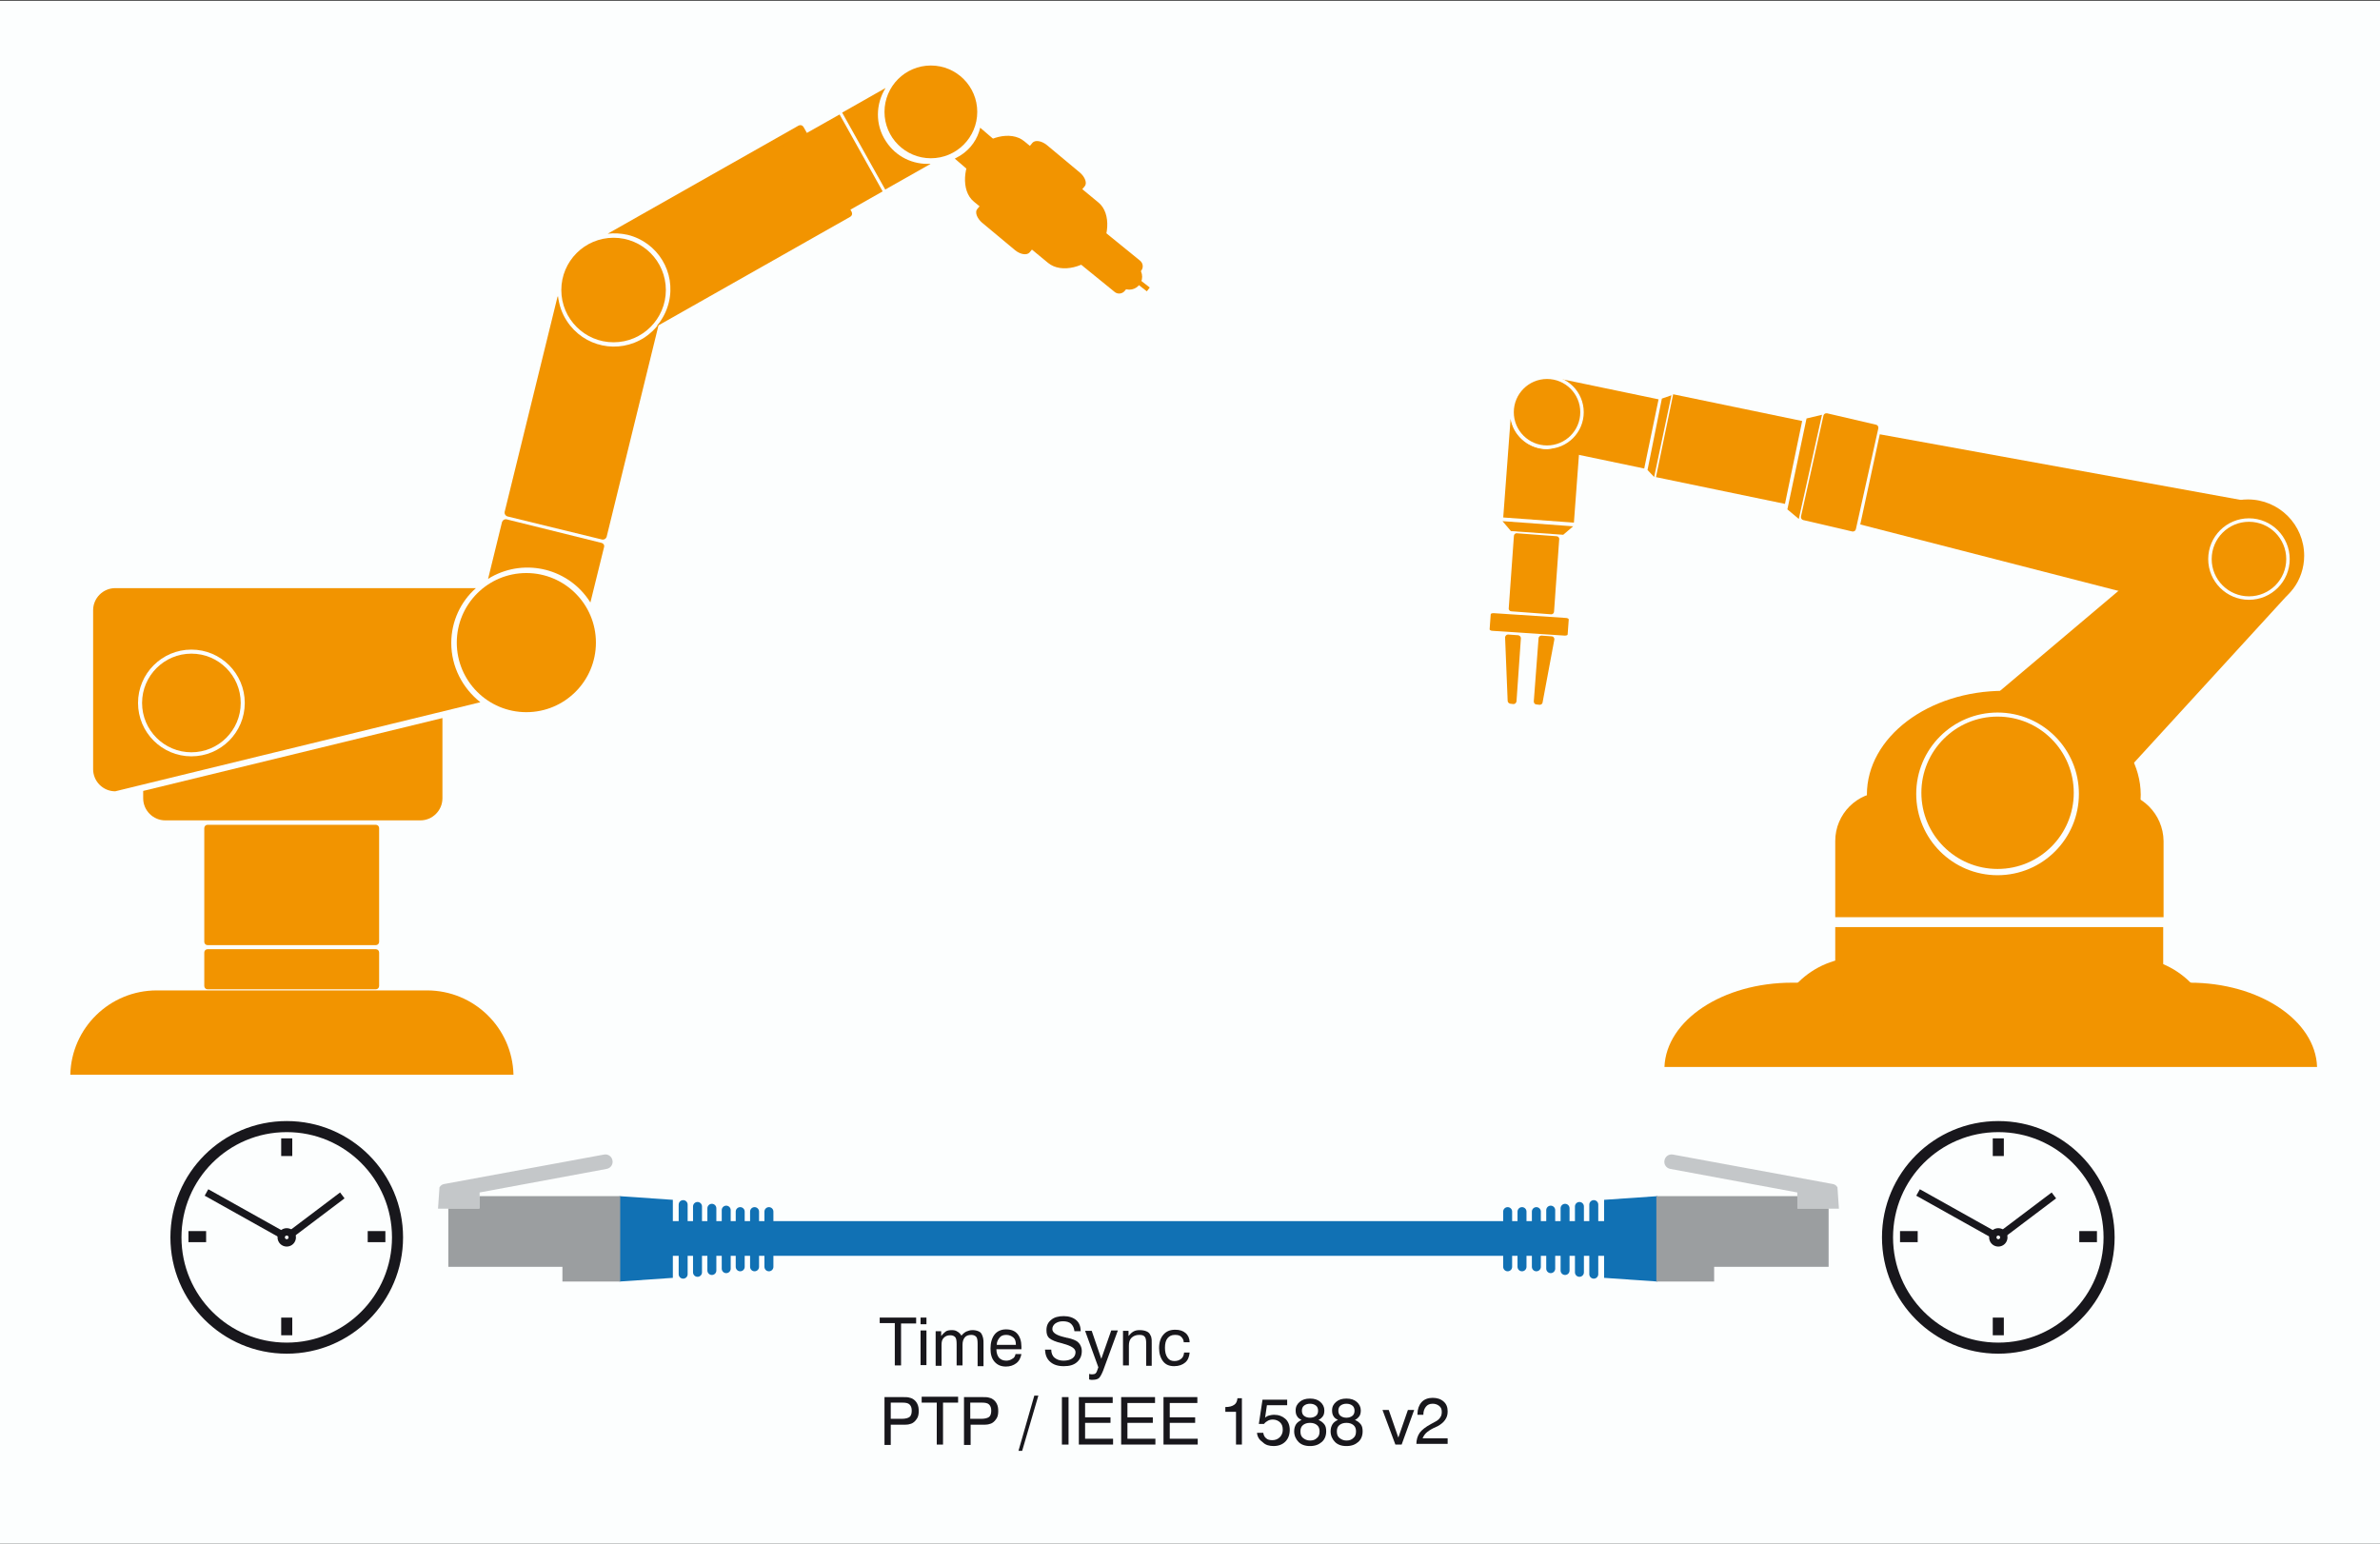 <?xml version="1.0" encoding="utf-8"?>
<!-- Generator: Adobe Illustrator 16.0.3, SVG Export Plug-In . SVG Version: 6.00 Build 0)  -->
<!DOCTYPE svg PUBLIC "-//W3C//DTD SVG 1.1//EN" "http://www.w3.org/Graphics/SVG/1.1/DTD/svg11.dtd">
<svg version="1.1" id="Layer_1" xmlns="http://www.w3.org/2000/svg" xmlns:xlink="http://www.w3.org/1999/xlink" x="0px" y="0px"
	 width="646.6px" height="419.4px" viewBox="0 0 646.6 419.4" style="enable-background:new 0 0 646.6 419.4;" xml:space="preserve"
	>
<rect x="0" y="0" width="646.6" height="419.4" fill="#333333" stroke="none"/>
<style type="text/css">
<![CDATA[
	.st0{fill:#1171B4;}
	.st1{fill:#18171C;}
	.st2{fill:#FCFEFE;stroke:#18171C;stroke-width:3.006;stroke-miterlimit:10;}
	.st3{fill:#1171B4;stroke:#FCFEFE;stroke-width:1.024;stroke-miterlimit:10;}
	.st4{fill:#FCFEFE;stroke:#18171C;stroke-width:2.004;stroke-miterlimit:10;}
	.st5{fill:#F29400;stroke:#FCFEFE;stroke-width:0.942;stroke-miterlimit:10;}
	.st6{fill:#F29400;}
	.st7{fill:#C4C7C9;}
	.st8{fill:#FCFEFE;}
	.st9{fill:none;stroke:#1171B4;stroke-width:2.435;stroke-linecap:round;stroke-miterlimit:10;}
	.st10{fill:#9B9EA0;}
	.st11{fill:none;stroke:#1171B4;stroke-width:9.427;stroke-miterlimit:10;}
]]>
</style>
<rect y="0.2" class="st8" width="646.6" height="419.2"/>
<path class="st6" d="M116,269.1H42.6c-12.8,0-23.2,10.2-23.5,22.9h120.4C139.2,279.3,128.8,269.1,116,269.1z"/>
<path class="st6" d="M103,267.9c0,0.5-0.4,0.9-0.9,0.9H56.4c-0.5,0-0.9-0.4-0.9-0.9v-9.1c0-0.5,0.4-0.9,0.9-0.9h45.7
	c0.5,0,0.9,0.4,0.9,0.9V267.9z"/>
<path class="st6" d="M103,255.9c0,0.5-0.4,0.9-0.9,0.9H56.4c-0.5,0-0.9-0.4-0.9-0.9V225c0-0.5,0.4-0.9,0.9-0.9h45.7
	c0.5,0,0.9,0.4,0.9,0.9V255.9z"/>
<path class="st6" d="M38.9,214.9v2c0,3.3,2.7,6,6,6h69.3c3.3,0,6-2.7,6-6v-21.8L38.9,214.9z"/>
<circle class="st6" cx="52" cy="191" r="13.4"/>
<path class="st6" d="M122.6,174.7c0-5.9,2.6-11.3,6.7-14.9H31.3c-3.3,0-6,2.7-6,6v43.2c0,3.3,2.7,6,6,6l99.2-24.2
	C125.7,187,122.6,181.2,122.6,174.7z M52,205.5c-8,0-14.5-6.5-14.5-14.5c0-8,6.5-14.5,14.5-14.5c8,0,14.5,6.5,14.5,14.5
	C66.5,199,60,205.5,52,205.5z"/>
<g>
	<circle class="st6" cx="143" cy="174.6" r="18.9"/>
	<path class="st6" d="M163.4,147.5l-25.8-6.4c-0.5-0.1-1,0.2-1.2,0.7l-3.8,15.5c0.3-0.2,0.5-0.3,0.8-0.5c9.5-5.3,21.3-2.2,27,6.9
		l3.7-15C164.3,148.1,163.9,147.6,163.4,147.5z"/>
	<circle class="st6" cx="166.7" cy="78.8" r="14.2"/>
	<path class="st6" d="M175.1,91.7c-7.1,4.6-16.5,2.6-21.1-4.5c-1.4-2.1-2.1-4.4-2.4-6.7c-0.1,0.1-0.2,0.2-0.2,0.4l-14.3,58.2
		c-0.1,0.5,0.2,1,0.7,1.2l25.8,6.3c0.5,0.1,1-0.2,1.2-0.7L179,88C178,89.4,176.6,90.7,175.1,91.7z"/>
	<g>
		<path class="st6" d="M170.5,63.8c8.2,2,13.2,10.2,11.2,18.4c-0.6,2.4-1.7,4.5-3.2,6.3c0.1,0,0.3,0,0.4-0.1L231,58.9
			c0.5-0.3,0.6-0.8,0.4-1.3l-13.1-23.1c-0.3-0.5-0.8-0.6-1.3-0.4l-51.9,29.4C166.8,63.3,168.7,63.4,170.5,63.8z"/>
		<path class="st6" d="M228.1,31.1l-18.8,10.6c-0.2,0.1-0.3,0.4-0.2,0.7l11.3,20c0.1,0.2,0.4,0.3,0.7,0.2L239.8,52L228.1,31.1z"/>
		<path class="st6" d="M240.7,38.4c-3-4.5-2.8-10.2-0.1-14.5l-11.8,6.7l11.7,20.9l12.2-6.9c0,0,0.1-0.1,0.1-0.1
			C248.1,44.8,243.4,42.6,240.7,38.4z"/>
		<circle class="st6" cx="252.9" cy="30.4" r="12.6"/>
		<g>
			<path class="st6" d="M266.3,34.7c-0.7,3-2.5,5.7-5.3,7.5c-0.5,0.3-1.1,0.6-1.6,0.9l18.1,15.6l7.1-8.3L266.3,34.7z"/>
			<path class="st6" d="M298.4,55c3.7,3,2.8,10.1-0.2,13.7l0,0c-3,3.7-9.8,5.8-13.5,2.7l-20.1-16.6c-3.7-3-2.8-10.1,0.2-13.7l0,0
				c3-3.7,9.8-5.8,13.5-2.7L298.4,55z"/>
			<path class="st6" d="M280.5,38.8c0.7-0.8,2.4-0.6,3.9,0.6l9,7.5c1.4,1.2,2,2.9,1.3,3.7l-15,18c-0.7,0.8-2.4,0.6-3.9-0.6l-9-7.5
				c-1.4-1.2-2-2.9-1.3-3.7L280.5,38.8z"/>
			<path class="st6" d="M309.7,70.8c0.9,0.7,1,2,0.3,2.8l-4.4,5.4c-0.7,0.9-2,1-2.8,0.3l-18.2-14.8c-0.9-0.7-1-2-0.3-2.8l4.4-5.4
				c0.7-0.9,1.9-1,2.8-0.3L309.7,70.8z"/>
			<circle class="st6" cx="306.8" cy="75.2" r="3.5"/>
			
				<rect x="309.2" y="74.5" transform="matrix(0.615 -0.789 0.789 0.615 58.447 274.032)" class="st6" width="1.3" height="5.3"/>
		</g>
	</g>
</g>
<path class="st0" d="M1004.6,76.4c0,0.5,0.4,0.9,0.9,0.9h48.5c0.5,0,0.9-0.4,0.9-0.9V43.6c0-0.5-0.4-0.9-0.9-0.9h-48.5
	c-0.5,0-0.9,0.4-0.9,0.9V76.4z"/>
<path class="st0" d="M1072.6,32.8V35c0,3.5-2.8,6.4-6.4,6.4h-73.6c-3.5,0-6.4-2.8-6.4-6.4V11.8L1072.6,32.8z"/>
<circle class="st0" cx="1058.8" cy="7.5" r="14.2"/>
<path class="st0" d="M975.4,7.1l105.4,25.8c3.5,0,6.4-2.8,6.4-6.4v-45.9c0-3.5-2.8-6.4-6.4-6.4h-104c4.4,3.9,7.1,9.6,7.1,15.9
	C983.8-2.9,980.5,3.2,975.4,7.1z M1043.4,7.5c0-8.5,6.9-15.4,15.4-15.4s15.4,6.9,15.4,15.4c0,8.5-6.9,15.4-15.4,15.4
	S1043.4,16,1043.4,7.5z"/>
<circle class="st0" cx="962.2" cy="-10" r="20.1"/>
<path class="st0" d="M928.3-22.2l19.3-20.7c0.4-0.4,1-0.4,1.4,0l12.4,11.5c-0.3,0-0.6,0-1,0c-11.5,0.8-20.2,10.4-20.1,21.8l-12-11.2
	C927.9-21.2,927.9-21.8,928.3-22.2z"/>
<circle class="st0" cx="885.6" cy="-81.5" r="15.1"/>
<path class="st0" d="M885.6-65.2c8.9,0,16.2-7.2,16.2-16.2c0-2.6-0.6-5.1-1.7-7.3c0.1,0,0.3,0.1,0.4,0.2l46.4,43.5
	c0.4,0.4,0.4,1,0,1.4l-19.3,20.6c-0.4,0.4-1,0.4-1.4,0l-46.3-43.3C881.7-65.5,883.6-65.2,885.6-65.2z"/>
<path class="st0" d="M873.5-92.6c-6.1,6.5-5.8,16.8,0.7,22.9c1.9,1.8,4.2,3.1,6.5,3.7c-0.1,0.1-0.3,0.1-0.4,0.1l-63.5,4
	c-0.6,0-1-0.4-1.1-1L813.9-91c0-0.6,0.4-1,1-1.1l63.3-3.9C876.4-95.2,874.9-94.1,873.5-92.6z"/>
<path class="st0" d="M803.3-88.4l22.9-1.4c0.3,0,0.5,0.2,0.5,0.5l1.5,24.4c0,0.3-0.2,0.5-0.5,0.5L804.9-63L803.3-88.4z"/>
<path class="st0" d="M796.3-74.6c0-5.8-3.4-10.7-8.3-13l14.4-0.9L804-63l-14.8,0.9c0,0-0.1,0-0.1,0
	C793.4-64.6,796.3-69.2,796.3-74.6z"/>
<circle class="st0" cx="780.8" cy="-74.6" r="13.3"/>
<path class="st0" d="M771.3-63c2.4,2.2,5.6,3.6,9.1,3.6c0.7,0,1.3-0.1,2-0.2l-7.1,24.3l-11.1-3.2L771.3-63z"/>
<path class="st0" d="M754.5-26.4c-1.5,4.8,3.3,10.6,8.2,12.1l0,0c4.8,1.5,12.1-0.5,13.6-5.3l8.2-26.4c1.5-4.8-3.3-10.6-8.2-12.1l0,0
	c-4.8-1.5-12.1,0.5-13.6,5.3L754.5-26.4z"/>
<path class="st0" d="M761-51.1c-1.1-0.3-2.5,0.9-3.1,2.8l-3.7,11.9c-0.6,1.9-0.1,3.7,1,4.1l23.8,7.3c1.1,0.3,2.5-0.9,3.1-2.8
	l3.7-11.9c0.6-1.9,0.1-3.7-1-4.1L761-51.1z"/>
<path class="st0" d="M753.7-5.8c-0.4,1.1,0.3,2.3,1.4,2.7l7,2.2c1.1,0.4,2.3-0.3,2.7-1.4l7.6-23.7c0.4-1.1-0.3-2.3-1.4-2.7l-7-2.2
	c-1.1-0.4-2.3,0.3-2.7,1.4L753.7-5.8z"/>
<circle class="st0" cx="758.7" cy="-3.5" r="3.7"/>
<rect x="756.5" y="-2.8" transform="matrix(-0.946 -0.325 0.325 -0.946 1473.371 245.829)" class="st0" width="1.4" height="5.6"/>
<path class="st3" d="M893.1,440.2c-41.4,0-74.9-13-74.9-29c0-0.7,0.1-1.3,0.2-2h-11.3v36.9c0,2.8,2.6,5.1,5.7,5.1h80.4v-11
	C893.2,440.2,893.2,440.2,893.1,440.2z"/>
<path class="st6" d="M505.1,260.1h73.4c12.8,0,23.2,10.2,23.5,22.9H481.6C481.9,270.3,492.3,260.1,505.1,260.1z"/>
<path class="st6" d="M486.9,267h108c18.8,0,34.2,10.2,34.6,22.9H452.2C452.7,277.2,468,267,486.9,267z"/>
<path class="st6" d="M498.6,251.9v16.4c0,7.4,6,13.3,13.3,13.3h62.5c7.4,0,13.3-6,13.3-13.3v-16.4H498.6z"/>
<path class="st6" d="M574.4,215.2h-8.2c0,0.2,0,0.3,0,0.5c0,13-10.5,23.5-23.5,23.5c-13,0-23.5-10.5-23.5-23.5c0-0.2,0-0.3,0-0.5
	h-7.3c-7.4,0-13.3,6-13.3,13.3v20.7h89.2v-20.7C587.7,221.2,581.8,215.2,574.4,215.2z"/>
<path class="st6" d="M544.4,187.7c-20.5,0-37.2,12.6-37.2,28.2c0,15.6,16.6,28.2,37.2,28.2c20.5,0,37.2-12.6,37.2-28.2
	C581.5,200.4,564.9,187.7,544.4,187.7z M542.7,237.8c-12.2,0-22.1-9.9-22.1-22.1c0-12.2,9.9-22.1,22.1-22.1
	c12.2,0,22.1,9.9,22.1,22.1C564.8,227.9,554.9,237.8,542.7,237.8z"/>
<circle class="st6" cx="542.7" cy="215.4" r="20.7"/>
<path class="st6" d="M623,160c1.9-2.5,3-5.7,3-9c0-8.4-6.8-15.3-15.3-15.3c-3.2,0-6.1,1-8.6,2.6l-0.1-0.1l-59.8,50.5
	c29.7,4.9,31.2,25.5,31.2,25.5l47.5-51.9c0.7-0.7,1.4-1.4,2-2.2L623,160L623,160z"/>
<g>
	<g>
		<path class="st6" d="M419.4,122c-4.6-0.4-8.3-3.9-9-8.2l-2,26.8l19.2,1.4l2-26.9C428.2,119.4,424.1,122.4,419.4,122z"/>
		<polygon class="st6" points="427.4,143 424.7,145.3 410.5,144.3 408.2,141.6 		"/>
		<path class="st6" d="M422.2,166.2c0,0.4-0.4,0.8-0.9,0.7l-10.7-0.8c-0.4,0-0.8-0.4-0.7-0.9l1.4-19.6c0-0.4,0.4-0.8,0.9-0.7
			l10.7,0.8c0.4,0,0.8,0.4,0.7,0.9L422.2,166.2z"/>
		<path class="st6" d="M405.5,171.4c-0.4,0-0.8-0.2-0.8-0.4l0.3-4.1c0-0.2,0.4-0.3,0.8-0.3l19.6,1.3c0.4,0,0.8,0.2,0.8,0.4l-0.3,4.1
			c0,0.2-0.4,0.3-0.8,0.3L405.5,171.4z"/>
		<path class="st6" d="M419.1,190.8c0,0.4-0.4,0.7-0.8,0.7l-0.9-0.1c-0.4,0-0.7-0.4-0.7-0.8l1.3-17.2c0-0.4,0.4-0.7,0.8-0.7l2.8,0.2
			c0.4,0,0.7,0.4,0.7,0.8L419.1,190.8z"/>
	</g>
	<g>
		<polygon class="st6" points="614.1,136.8 607.2,168.7 505.4,142.5 510.7,118 		"/>
		<path class="st6" d="M504.2,143.8c-0.1,0.4-0.5,0.7-1,0.6l-13.3-3.1c-0.4-0.1-0.7-0.5-0.6-1l6.1-27.4c0.1-0.4,0.5-0.7,1-0.6
			l13.3,3.1c0.4,0.1,0.7,0.5,0.6,1L504.2,143.8z"/>
		
			<rect x="451.9" y="110.6" transform="matrix(0.979 0.203 -0.203 0.979 34.608 -92.89)" class="st6" width="35.8" height="23"/>
		<polygon class="st6" points="488.7,141 485.6,138.4 490.8,113.7 495,112.7 		"/>
		<polygon class="st6" points="449.4,129.6 447.6,127.7 451.5,108.3 454.1,107.4 		"/>
		<path class="st6" d="M429.8,114c-1,4.5-4.9,7.7-9.4,7.8l26.3,5.5l3.9-18.8l-26.4-5.5C428.4,104.9,430.8,109.4,429.8,114z"/>
		<circle class="st5" cx="611" cy="151.9" r="10.6"/>
		<circle class="st5" cx="420.3" cy="112" r="9.5"/>
	</g>
</g>
<g>
	<circle class="st2" cx="77.9" cy="336.2" r="30.1"/>
	<g>
		<line class="st2" x1="77.9" y1="309.3" x2="77.9" y2="314.1"/>
		<line class="st2" x1="77.9" y1="358" x2="77.9" y2="362.8"/>
	</g>
	<g>
		<line class="st2" x1="51.2" y1="336" x2="56" y2="336"/>
		<line class="st2" x1="99.9" y1="336" x2="104.7" y2="336"/>
	</g>
	<line class="st4" x1="77.9" y1="336.2" x2="56.1" y2="324"/>
	<line class="st4" x1="77.9" y1="336.2" x2="93" y2="324.8"/>
	<circle class="st4" cx="77.9" cy="336.2" r="1.5"/>
</g>
<g>
	<path class="st1" d="M243.1,370.9v-11.4H239V358h9.9v1.6h-4.1v11.4H243.1z"/>
	<path class="st1" d="M250.1,359.8V358h1.6v1.8H250.1z M250.1,370.9v-9.4h1.6v9.4H250.1z"/>
	<path class="st1" d="M265.6,370.9v-5.8c0-0.9-0.1-1.6-0.4-1.9s-0.7-0.5-1.3-0.5c-0.8,0-1.4,0.2-1.8,0.7c-0.4,0.5-0.6,1.1-0.6,2v5.6
		h-1.6v-5.8c0-0.9-0.1-1.6-0.4-1.9s-0.7-0.5-1.3-0.5c-0.8,0-1.3,0.2-1.8,0.7s-0.6,1.1-0.6,2v5.6h-1.6v-9.4h1.5v1.3
		c0.4-0.5,0.8-0.9,1.2-1.2s1-0.4,1.7-0.4c0.6,0,1.1,0.1,1.5,0.4c0.4,0.2,0.8,0.6,1.1,1.1c0.4-0.5,0.9-0.9,1.3-1.1
		c0.5-0.2,1-0.4,1.7-0.4c0.6,0,1.1,0.1,1.6,0.3c0.5,0.2,0.8,0.5,1,1c0.1,0.2,0.2,0.5,0.3,0.9s0.1,0.9,0.1,1.6v0.3v5.7H265.6z"/>
	<path class="st1" d="M275.9,367.9h1.6c-0.2,1-0.6,1.9-1.4,2.5s-1.7,0.9-2.8,0.9c-1.3,0-2.3-0.4-3.1-1.3s-1.1-2.1-1.1-3.6
		c0-1.6,0.4-2.9,1.1-3.8s1.8-1.4,3.1-1.4c1.4,0,2.4,0.4,3.1,1.2s1.1,2,1.1,3.5c0,0.2,0,0.3,0,0.4s0,0.2,0,0.3h-6.8
		c0,1,0.3,1.8,0.7,2.3c0.5,0.5,1.1,0.8,2,0.8c0.6,0,1.2-0.2,1.6-0.5C275.5,369,275.8,368.5,275.9,367.9z M270.8,365.4h5.2
		c0-0.9-0.2-1.6-0.7-2s-1.1-0.7-1.9-0.7c-0.8,0-1.4,0.2-1.8,0.7S270.8,364.5,270.8,365.4z"/>
	<path class="st1" d="M283.9,366.7h1.7c0,0.9,0.3,1.7,0.9,2.2s1.4,0.8,2.4,0.8c1,0,1.8-0.2,2.4-0.6s0.9-1,0.9-1.7
		c0-1-1.1-1.7-3.3-2.3c-0.1,0-0.2-0.1-0.3-0.1c-1.8-0.4-2.9-0.9-3.5-1.4s-0.8-1.2-0.8-2.2c0-1.2,0.4-2.1,1.3-2.8c0.8-0.7,2-1,3.4-1
		c1.4,0,2.6,0.4,3.4,1.1c0.8,0.7,1.2,1.7,1.2,3l-1.7,0c-0.1-0.9-0.4-1.5-0.9-2s-1.3-0.7-2.2-0.7c-0.9,0-1.5,0.2-2.1,0.6
		c-0.5,0.4-0.8,0.9-0.8,1.5c0,1,1.1,1.7,3.2,2.2c0.3,0.1,0.6,0.1,0.7,0.2c0,0,0.1,0,0.2,0c1.4,0.3,2.3,0.7,2.8,1.1
		c0.3,0.3,0.6,0.6,0.8,1.1c0.2,0.4,0.3,0.9,0.3,1.4c0,1.2-0.4,2.2-1.3,3s-2.1,1.1-3.6,1.1c-1.6,0-2.8-0.4-3.7-1.2
		S284,368.2,283.9,366.7z"/>
	<path class="st1" d="M301.9,361.5h1.8l-4,10.9c-0.4,1-0.8,1.7-1.1,2s-0.9,0.5-1.7,0.5c-0.2,0-0.3,0-0.5,0c-0.2,0-0.3-0.1-0.5-0.1
		v-1.5c0.2,0,0.3,0.1,0.5,0.1s0.3,0,0.5,0c0.3,0,0.6-0.1,0.7-0.2s0.3-0.3,0.4-0.6l0.4-1.1l-3.6-9.9h1.8l2.6,7.6L301.9,361.5z"/>
	<path class="st1" d="M311.4,370.9v-5.8c0-0.9-0.1-1.6-0.4-1.9c-0.3-0.4-0.8-0.5-1.5-0.5c-0.9,0-1.6,0.3-2.1,0.8
		c-0.5,0.5-0.7,1.2-0.7,2.1v5.4h-1.6v-9.4h1.5v1.4c0.4-0.5,0.8-0.9,1.3-1.2s1.1-0.4,1.7-0.4c0.7,0,1.3,0.1,1.8,0.3
		c0.5,0.2,0.9,0.5,1.1,1c0.1,0.2,0.3,0.5,0.3,0.8c0.1,0.3,0.1,0.8,0.1,1.5v0.4v5.7H311.4z"/>
	<path class="st1" d="M321.6,364.7c0-0.6-0.3-1.1-0.7-1.5s-1-0.5-1.7-0.5c-0.9,0-1.5,0.3-2,0.9s-0.7,1.5-0.7,2.6
		c0,1.1,0.2,2,0.7,2.7s1.1,0.9,1.9,0.9c0.7,0,1.3-0.2,1.8-0.6s0.7-0.9,0.8-1.7h1.5c-0.1,1.2-0.5,2.1-1.2,2.7c-0.7,0.6-1.7,1-3,1
		c-1.3,0-2.3-0.4-3-1.3s-1.1-2.1-1.1-3.6c0-1.6,0.4-2.8,1.2-3.7c0.8-0.9,1.8-1.3,3.2-1.3c1.2,0,2.1,0.3,2.8,0.9s1.1,1.5,1.1,2.5
		H321.6z"/>
	<path class="st1" d="M240.3,392.5v-12.9h4.8c0.8,0,1.4,0,1.8,0.1s0.8,0.2,1.1,0.4c0.5,0.3,0.9,0.7,1.2,1.3s0.4,1.2,0.4,2
		c0,0.7-0.1,1.4-0.4,1.9s-0.7,1-1.2,1.3c-0.3,0.2-0.7,0.3-1.1,0.4c-0.4,0.1-1.1,0.1-2.1,0.1H242v5.5H240.3z M242,385.5h3
		c1,0,1.7-0.2,2.1-0.5s0.6-0.9,0.6-1.7c0-0.8-0.2-1.3-0.6-1.7s-1.1-0.5-2-0.5H242V385.5z"/>
	<path class="st1" d="M254.5,392.5v-11.4h-4.1v-1.6h9.9v1.6h-4.1v11.4H254.5z"/>
	<path class="st1" d="M261.9,392.5v-12.9h4.8c0.8,0,1.4,0,1.8,0.1s0.8,0.2,1.1,0.4c0.5,0.3,0.9,0.7,1.2,1.3s0.4,1.2,0.4,2
		c0,0.7-0.1,1.4-0.4,1.9s-0.7,1-1.2,1.3c-0.3,0.2-0.7,0.3-1.1,0.4c-0.4,0.1-1.1,0.1-2.1,0.1h-2.7v5.5H261.9z M263.6,385.5h3
		c1,0,1.7-0.2,2.1-0.5s0.6-0.9,0.6-1.7c0-0.8-0.2-1.3-0.6-1.7s-1.1-0.5-2-0.5h-3.1V385.5z"/>
	<path class="st1" d="M276.7,394.2l4.3-15h1.1l-4.4,15H276.7z"/>
	<path class="st1" d="M288.5,392.5v-12.9h1.8v12.9H288.5z"/>
	<path class="st1" d="M293.1,392.5v-12.9h9.2v1.6h-7.5v3.9h6.9v1.5h-6.9v4.3h7.6v1.6H293.1z"/>
	<path class="st1" d="M304.6,392.5v-12.9h9.2v1.6h-7.5v3.9h6.9v1.5h-6.9v4.3h7.6v1.6H304.6z"/>
	<path class="st1" d="M316.1,392.5v-12.9h9.2v1.6h-7.5v3.9h6.9v1.5h-6.9v4.3h7.6v1.6H316.1z"/>
	<path class="st1" d="M335.8,392.5v-8.9h-2.9v-1.3c1.1,0,1.8-0.2,2.4-0.6s0.8-1,0.9-1.8h1.2v12.6H335.8z"/>
	<path class="st1" d="M341.5,389.3h1.7c0.1,0.7,0.4,1.2,0.8,1.5c0.4,0.4,1,0.5,1.7,0.5c0.8,0,1.5-0.3,2-0.8s0.8-1.2,0.8-2
		c0-0.9-0.2-1.5-0.7-2c-0.5-0.5-1.2-0.8-2-0.8c-0.5,0-0.9,0.1-1.3,0.3c-0.4,0.2-0.8,0.5-1.1,0.9h-1.4l1-6.6h6.7v1.5h-5.5l-0.5,3.4
		c0.3-0.3,0.7-0.5,1.1-0.6c0.4-0.1,0.9-0.2,1.3-0.2c1.3,0,2.3,0.4,3.1,1.1s1.2,1.8,1.2,3c0,1.3-0.4,2.4-1.2,3.2
		c-0.8,0.8-1.9,1.2-3.2,1.2c-1.2,0-2.2-0.3-2.9-1C342.1,391.2,341.6,390.4,341.5,389.3z"/>
	<path class="st1" d="M353.6,385.8c-0.6-0.3-1-0.6-1.2-1c-0.3-0.4-0.4-1-0.4-1.6c0-1,0.4-1.7,1.1-2.3s1.6-0.9,2.8-0.9
		c1.2,0,2.1,0.3,2.8,0.9s1.1,1.4,1.1,2.3c0,0.6-0.1,1.2-0.4,1.6s-0.7,0.8-1.2,1c0.7,0.3,1.2,0.7,1.6,1.2c0.4,0.5,0.5,1.2,0.5,1.9
		c0,1.2-0.4,2.2-1.2,2.9c-0.8,0.7-1.8,1.1-3.2,1.1s-2.4-0.4-3.1-1.1s-1.2-1.7-1.2-2.9c0-0.8,0.2-1.4,0.5-1.9
		C352.4,386.5,353,386.1,353.6,385.8z M353.3,388.9c0,0.8,0.2,1.4,0.7,1.8s1.1,0.7,1.9,0.7c0.8,0,1.4-0.2,1.9-0.7
		c0.5-0.4,0.7-1,0.7-1.8c0-0.7-0.2-1.3-0.7-1.7c-0.5-0.4-1.1-0.6-1.9-0.6s-1.4,0.2-1.9,0.6C353.5,387.6,353.3,388.2,353.3,388.9z
		 M353.7,383.3c0,0.6,0.2,1.1,0.6,1.4s0.9,0.5,1.6,0.5s1.2-0.2,1.6-0.5s0.6-0.8,0.6-1.4c0-0.6-0.2-1.1-0.6-1.4
		c-0.4-0.3-0.9-0.5-1.6-0.5c-0.7,0-1.2,0.2-1.6,0.5S353.7,382.7,353.7,383.3z"/>
	<path class="st1" d="M363.5,385.8c-0.6-0.3-1-0.6-1.2-1c-0.3-0.4-0.4-1-0.4-1.6c0-1,0.4-1.7,1.1-2.3s1.6-0.9,2.8-0.9
		c1.2,0,2.1,0.3,2.8,0.9s1.1,1.4,1.1,2.3c0,0.6-0.1,1.2-0.4,1.6s-0.7,0.8-1.2,1c0.7,0.3,1.2,0.7,1.6,1.2c0.4,0.5,0.5,1.2,0.5,1.9
		c0,1.2-0.4,2.2-1.2,2.9c-0.8,0.7-1.8,1.1-3.2,1.1s-2.4-0.4-3.1-1.1s-1.2-1.7-1.2-2.9c0-0.8,0.2-1.4,0.5-1.9
		C362.3,386.5,362.8,386.1,363.5,385.8z M363.2,388.9c0,0.8,0.2,1.4,0.7,1.8s1.1,0.7,1.9,0.7c0.8,0,1.4-0.2,1.9-0.7
		c0.5-0.4,0.7-1,0.7-1.8c0-0.7-0.2-1.3-0.7-1.7c-0.5-0.4-1.1-0.6-1.9-0.6s-1.4,0.2-1.9,0.6C363.4,387.6,363.2,388.2,363.2,388.9z
		 M363.6,383.3c0,0.6,0.2,1.1,0.6,1.4s0.9,0.5,1.6,0.5s1.2-0.2,1.6-0.5s0.6-0.8,0.6-1.4c0-0.6-0.2-1.1-0.6-1.4
		c-0.4-0.3-0.9-0.5-1.6-0.5c-0.7,0-1.2,0.2-1.6,0.5S363.6,382.7,363.6,383.3z"/>
	<path class="st1" d="M379.1,392.5l-3.5-9.4h1.7l2.6,7.5l2.6-7.5h1.7l-3.4,9.4H379.1z"/>
	<path class="st1" d="M384.8,392.5v-0.1c0-1.2,0.3-2.2,0.9-3.1c0.6-0.8,1.6-1.6,3.1-2.4l1.1-0.6c0.6-0.3,1.1-0.7,1.4-1.2
		c0.3-0.4,0.4-0.9,0.4-1.5c0-0.7-0.2-1.2-0.7-1.6s-1.1-0.6-1.8-0.6c-0.8,0-1.4,0.3-1.8,0.8c-0.4,0.5-0.7,1.2-0.7,2.1v0.1h-1.6v-0.2
		c0-1.3,0.4-2.4,1.1-3.2s1.8-1.2,3-1.2c1.2,0,2.2,0.3,3,1c0.8,0.7,1.1,1.6,1.1,2.7c0,0.9-0.2,1.6-0.7,2.3c-0.4,0.6-1.1,1.2-2,1.7
		l-1.1,0.5c-1,0.5-1.7,1-2.1,1.4c-0.4,0.4-0.7,0.9-0.9,1.4h6.8v1.5H384.8z"/>
</g>
<g>
	<line class="st11" x1="180.9" y1="336.5" x2="481.9" y2="336.5"/>
	<g>
		<line class="st9" x1="185.6" y1="327.3" x2="185.6" y2="346.2"/>
		<line class="st9" x1="189.5" y1="327.8" x2="189.5" y2="345.7"/>
		<line class="st9" x1="193.4" y1="328.3" x2="193.4" y2="345.2"/>
		<line class="st9" x1="197.3" y1="328.8" x2="197.3" y2="344.7"/>
		<line class="st9" x1="201.1" y1="329.2" x2="201.1" y2="344.2"/>
		<line class="st9" x1="205" y1="329.2" x2="205" y2="344.2"/>
		<line class="st9" x1="208.9" y1="329.2" x2="208.9" y2="344.2"/>
		<polygon class="st0" points="168.3,348.2 182.8,347.2 182.8,326 168.3,325 		"/>
		<polygon class="st10" points="130.2,328.3 130.2,325 168.5,325 168.5,348.2 152.8,348.2 152.8,344.2 121.8,344.2 121.8,328.3 		
			"/>
		<path class="st7" d="M119.4,322.6c0.3-0.5,0.7-0.8,1.3-0.9l43.4-8c1.1-0.2,2.1,0.5,2.3,1.6c0.2,1.1-0.5,2.1-1.6,2.3l-34.5,6.4v4.4
			h-11.3L119.4,322.6z"/>
	</g>
	<g>
		<line class="st9" x1="433" y1="327.3" x2="433" y2="346.2"/>
		<line class="st9" x1="429.1" y1="327.8" x2="429.1" y2="345.7"/>
		<line class="st9" x1="425.2" y1="328.3" x2="425.2" y2="345.2"/>
		<line class="st9" x1="421.3" y1="328.8" x2="421.3" y2="344.7"/>
		<line class="st9" x1="417.4" y1="329.2" x2="417.4" y2="344.2"/>
		<line class="st9" x1="413.5" y1="329.2" x2="413.5" y2="344.2"/>
		<line class="st9" x1="409.6" y1="329.2" x2="409.6" y2="344.2"/>
		<polygon class="st0" points="450.3,348.2 435.8,347.2 435.8,326 450.3,325 		"/>
		<polygon class="st10" points="488.4,328.3 488.4,325 450,325 450,348.2 465.7,348.2 465.7,344.2 496.8,344.2 496.8,328.3 		"/>
		<path class="st7" d="M499.2,322.6c-0.3-0.5-0.7-0.8-1.3-0.9l-43.4-8c-1.1-0.2-2.1,0.5-2.3,1.6c-0.2,1.1,0.5,2.1,1.6,2.3l34.5,6.4
			v4.4h11.3L499.2,322.6z"/>
	</g>
</g>
<g>
	<circle class="st2" cx="542.9" cy="336.2" r="30.1"/>
	<g>
		<line class="st2" x1="542.9" y1="309.3" x2="542.9" y2="314.1"/>
		<line class="st2" x1="542.9" y1="358" x2="542.9" y2="362.8"/>
	</g>
	<g>
		<line class="st2" x1="516.2" y1="336" x2="521" y2="336"/>
		<line class="st2" x1="564.9" y1="336" x2="569.7" y2="336"/>
	</g>
	<line class="st4" x1="542.9" y1="336.2" x2="521.1" y2="324"/>
	<line class="st4" x1="542.9" y1="336.2" x2="558" y2="324.8"/>
	<circle class="st4" cx="542.9" cy="336.2" r="1.5"/>
</g>
<path class="st6" d="M409.6,190.4c0,0.4,0.3,0.7,0.7,0.8l0.9,0.1c0.4,0,0.7-0.3,0.8-0.7l1.2-17.2c0-0.4-0.3-0.7-0.7-0.8l-2.8-0.2
	c-0.4,0-0.7,0.3-0.8,0.7L409.6,190.4z"/>
</svg>
